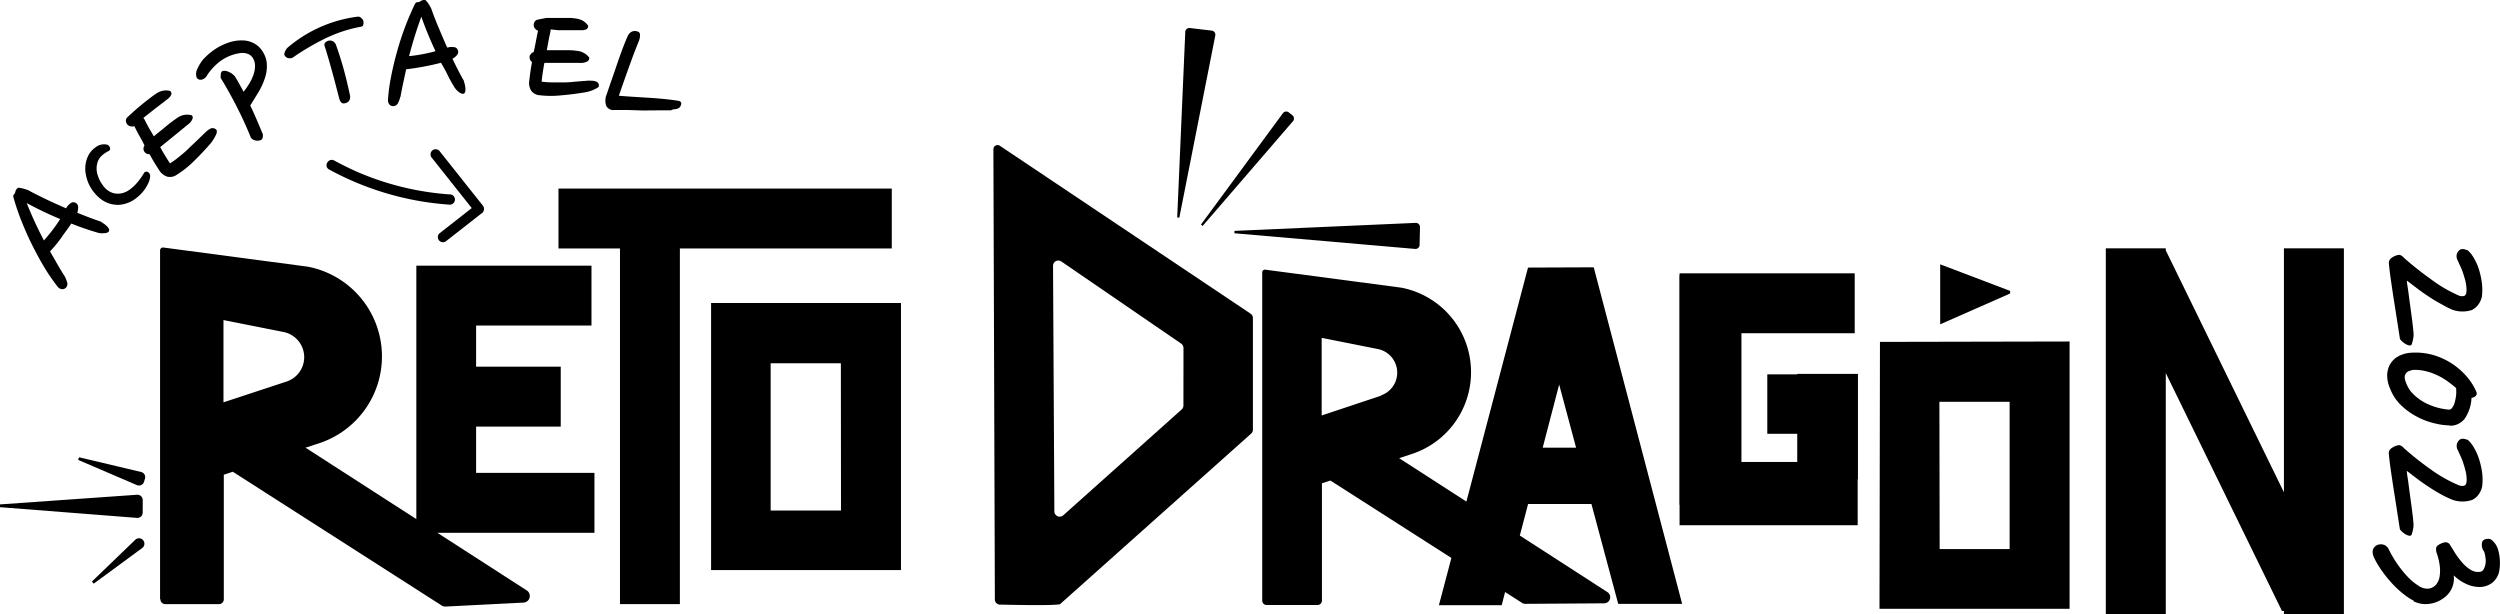 <svg id="Capa_1" data-name="Capa 1" xmlns="http://www.w3.org/2000/svg" viewBox="0 0 378.12 92.92"><polygon points="345.44 37.56 345.44 74.46 327.57 37.87 327.57 37.56 318.5 37.56 318.5 37.78 318.46 37.78 318.5 37.87 318.5 92.92 327.57 92.92 327.57 56.43 345.14 92.4 345.44 92.4 345.44 92.92 354.51 92.92 354.51 37.56 345.44 37.56"/><path d="M232,42.76l-.16,0-9.32,35.39-10.17-6.56,1.93-.64a13,13,0,0,0,8.94-12.35h0A13,13,0,0,0,212.68,45.8l-20.56-2.72a.4.4,0,0,0-.48.41V93.13a.67.67,0,0,0,.67.67H200a.67.67,0,0,0,.67-.67V75.39l1.28-.42,18.3,11.71-1.89,7.15h9.5l.51-2,2.56,1.64a.93.93,0,0,0,.56.15l11.89-.08a.92.92,0,0,0,.46-1.7l-13.24-8.55,1.25-4.77h9.58l4.05,15.1h9.67L241.78,42.72ZM209.63,62.13l-9,3V53.39l8.54,1.7a3.64,3.64,0,0,1,.44,7ZM234.06,70l2.49-9.55L239.11,70Z" transform="translate(-0.73 -2.29)"/><path d="M285,94.37h28.75V53.94L285.07,54Zm9.06-31.31h10.62V85.34H294.1Z" transform="translate(-0.73 -2.29)"/><polygon points="271.83 56.62 267.3 56.62 267.3 65.61 271.83 65.61 271.83 69.87 263.39 69.87 263.39 50.4 280.52 50.4 280.52 41.34 254.03 41.34 254.03 41.63 254 41.63 254 76.34 254.03 76.34 254.03 79.44 280.97 79.44 280.97 72.49 281.01 72.49 281.01 56.55 271.83 56.55 271.83 56.62"/><polygon points="304.03 44.39 304.03 44 293.45 39.98 293.45 49.05 304.03 44.39"/><path d="M189.83,49.7h0l-37.9-25.38h0a.63.63,0,0,0-.95.56l.22,68a.78.78,0,0,0,.67.85s8.9.23,9.22-.09h0L190,67.84a.81.81,0,0,0,.23-.57l0-1.52s0,0,0,0V50.37A.8.8,0,0,0,189.83,49.7ZM179.72,63.63a.79.79,0,0,1-.23.56l-17.9,16a.81.81,0,0,1-1.39-.57L160,42.51a.8.8,0,0,1,1.26-.67l18.12,12.42a.81.81,0,0,1,.35.67Z" transform="translate(-0.73 -2.29)"/><path d="M25,92.94a.71.71,0,0,0,.71.72h8.15a.72.72,0,0,0,.72-.72V74.09l1.36-.45L67.55,93.88a1,1,0,0,0,.59.15l11.8-.6a1,1,0,0,0,.49-1.82L66.89,82.88H90.64V73.81H72.74v-7h12.8V57.75H72.74V51.53H90.19V42.47H63.7v.28h0V80.8L46.94,70,49,69.33a13.82,13.82,0,0,0,9.5-13.13h0A13.82,13.82,0,0,0,47.32,42.63l-21.86-2.9a.44.44,0,0,0-.52.44V92.94ZM46.74,56.31h0A3.88,3.88,0,0,1,44.07,60l-9.54,3.14V50.7l9.07,1.8A3.89,3.89,0,0,1,46.74,56.31Z" transform="translate(-0.73 -2.29)"/><polygon points="93.77 91.37 102.83 91.37 102.83 37.58 134.88 37.58 134.88 28.52 84.47 28.52 84.47 37.58 93.77 37.58 93.77 91.37"/><path d="M137,48.12l-28.72,0,0,40.39H137Zm-9.07,31.39H117.29V57.23h10.62Z" transform="translate(-0.73 -2.29)"/><path d="M10.5,44.05a4,4,0,0,1,.36.87.8.8,0,0,1,0,.64.75.75,0,0,1-.69.47.9.9,0,0,1-.72-.38,28.2,28.2,0,0,1-2.06-3c-.66-1.11-1.28-2.26-1.87-3.45s-1.11-2.39-1.59-3.6a35.15,35.15,0,0,1-1.15-3.41.55.55,0,0,1,0-.41A.58.58,0,0,1,3,31.54a1.48,1.48,0,0,1,.09-.38.87.87,0,0,1,.22-.34.4.4,0,0,1,.14-.11.43.43,0,0,1,.27,0,3.18,3.18,0,0,1,.48.09,7.58,7.58,0,0,1,.82.27c.88.48,1.8.94,2.77,1.4s1.95.9,2.94,1.33c0,0,.05-.1.08-.14l.08-.14a3.45,3.45,0,0,1,.51-.49.65.65,0,0,1,.65-.11.73.73,0,0,1,.49.55,2.49,2.49,0,0,1-.12,1c.6.25,1.19.48,1.77.7s1.16.43,1.74.62l.37.24a4.29,4.29,0,0,1,.48.36,2.25,2.25,0,0,1,.36.41.45.45,0,0,1,.09.4.44.44,0,0,1-.31.28,1.53,1.53,0,0,1-.49.08,2.33,2.33,0,0,1-.53,0,2.11,2.11,0,0,1-.44-.09c-.67-.2-1.33-.41-2-.64s-1.3-.47-1.94-.73c-.44.67-1,1.38-1.51,2.13S8.9,39.65,8.3,40.32l1.09,1.9c.36.62.72,1.23,1.11,1.83M4.77,33c.79,2,1.66,3.85,2.6,5.66a24.73,24.73,0,0,0,2.46-3.24A51.85,51.85,0,0,1,4.77,33" transform="translate(-0.73 -2.29)"/><path d="M16.88,24.15a.64.64,0,0,1,.32.2.63.63,0,0,1,.17.32.39.39,0,0,1-.24.48,4.23,4.23,0,0,0-1,.68,2.3,2.3,0,0,0-.7,1.2,3.13,3.13,0,0,0,.07,1.73,5,5,0,0,0,.9,1.71,2.86,2.86,0,0,0,1.38,1,2.77,2.77,0,0,0,1.56,0,3,3,0,0,0,.94-.46,6.08,6.08,0,0,0,.87-.74,8,8,0,0,0,.75-.89,9,9,0,0,0,.62-.94.41.41,0,0,1,.27-.18.46.46,0,0,1,.31.05.69.69,0,0,1,.34.66,2.94,2.94,0,0,1-.3,1.07,6.39,6.39,0,0,1-.69,1.12,5.74,5.74,0,0,1-1,1,4.73,4.73,0,0,1-1.13.71,4.66,4.66,0,0,1-1.57.4,4.29,4.29,0,0,1-2.65-.78,5.67,5.67,0,0,1-1-.93,5.89,5.89,0,0,1-1.37-2.8A4.52,4.52,0,0,1,14,26a3.5,3.5,0,0,1,1.28-1.5,2,2,0,0,1,1.58-.34" transform="translate(-0.73 -2.29)"/><path d="M29.73,19.74c.16.12.19.32.09.59a2.12,2.12,0,0,1-.74.85l-2,1.64-2.12,1.72c.46.84.95,1.66,1.48,2.46a10.9,10.9,0,0,0,1.27-.91c.48-.39,1-.8,1.44-1.24s.94-.88,1.37-1.31l1.11-1.07a4.32,4.32,0,0,1,.5-.45,2.18,2.18,0,0,1,.51-.31.76.76,0,0,1,.49,0,.66.66,0,0,1,.39.32c0,.05,0,.16,0,.32a3.47,3.47,0,0,1-.24.56,6.48,6.48,0,0,1-.36.61,4.65,4.65,0,0,1-.37.5c-.8.92-1.62,1.79-2.45,2.6a14.74,14.74,0,0,1-2.6,2.08A1.77,1.77,0,0,1,26,29a2.24,2.24,0,0,1-1.21-1c-.51-.77-1-1.57-1.44-2.39a.89.89,0,0,1-.82-.43.84.84,0,0,1,.06-.89c-.25-.49-.51-1-.78-1.46s-.52-1-.77-1.46a.91.91,0,0,1-.63,0,.79.79,0,0,1-.5-.36.91.91,0,0,1-.14-.45.72.72,0,0,1,.19-.5c.25-.24.57-.52.94-.86s.75-.66,1.16-1,.79-.64,1.18-.94.71-.54,1-.73a2.92,2.92,0,0,1,1-.49,2.5,2.5,0,0,1,1.21,0,.48.48,0,0,1,.17.58,1.44,1.44,0,0,1-.46.58l-.8.63c-.32.24-.64.5-1,.76l-1,.79-.95.75.08.1.08.1c.22.44.44.87.68,1.3L24,22.91c.61-.52,1.24-1,1.89-1.55s1.19-.92,1.59-1.2a2.69,2.69,0,0,1,1.06-.48,2.55,2.55,0,0,1,1.22.06" transform="translate(-0.73 -2.29)"/><path d="M40.46,22.48a1.4,1.4,0,0,1,0,.61.46.46,0,0,1-.33.4,1.3,1.3,0,0,1-.91,0,.93.93,0,0,1-.55-.39q-.91-2.26-2.07-4.55t-2.49-4.47a.67.67,0,0,1,0-.26q0-.12,0-.3a.89.89,0,0,1,.14-.38A.53.53,0,0,1,34.7,13a1.56,1.56,0,0,1,.56.13,2.82,2.82,0,0,1,.56.31,3.5,3.5,0,0,1,.44.4c.2.33.41.68.63,1.08s.45.81.68,1.25a12.33,12.33,0,0,0,.88-1.26,6.92,6.92,0,0,0,.62-1.33,4.1,4.1,0,0,0,.23-1.3,2.18,2.18,0,0,0-.3-1.17,1.55,1.55,0,0,0-.73-.65A2.42,2.42,0,0,0,37,10.33a6.71,6.71,0,0,0-2.9,1.17,8.9,8.9,0,0,0-2,2.1,1.49,1.49,0,0,1-.49.57.9.9,0,0,1-.5.18.6.6,0,0,1-.41-.1.52.52,0,0,1-.24-.27,1.73,1.73,0,0,1,.14-1.32,6.91,6.91,0,0,1,.78-1.29A9.52,9.52,0,0,1,33,9.91a8.68,8.68,0,0,1,2.22-1.15,6,6,0,0,1,2.4-.35,3.66,3.66,0,0,1,2.23.93,4.17,4.17,0,0,1,1.2,2.25,5.51,5.51,0,0,1-.19,2.31,10.21,10.21,0,0,1-1,2.26c-.45.75-.87,1.44-1.28,2.08.36.75.69,1.48,1,2.21s.6,1.4.84,2" transform="translate(-0.73 -2.29)"/><path d="M55.28,6.34A21,21,0,0,0,50,8.07a37.3,37.3,0,0,0-4.79,2.79,1,1,0,0,1-1,.19.86.86,0,0,1-.49-.53,1.86,1.86,0,0,1,.48-1A20.21,20.21,0,0,1,54.92,4.8a.83.83,0,0,1,.54.3.76.76,0,0,1,.25.5,1.45,1.45,0,0,1-.05.49.41.41,0,0,1-.38.25m-1.61,10.5a.84.84,0,0,1-.08.58.88.88,0,0,1-.44.41c-.35.14-.61.13-.76,0a1.43,1.43,0,0,1-.34-.59c-.33-1.27-.65-2.54-1-3.81s-.7-2.52-1.09-3.78a2,2,0,0,0-.09-.25.82.82,0,0,1-.07-.3.46.46,0,0,1,.06-.29.62.62,0,0,1,.28-.24.92.92,0,0,1,1,0,1,1,0,0,1,.42.55c.46,1.28.86,2.56,1.21,3.85s.65,2.59.93,3.9" transform="translate(-0.73 -2.29)"/><path d="M61.27,16.92a3.64,3.64,0,0,1-.3.88c-.14.27-.28.42-.45.47a.77.77,0,0,1-.83-.11,1,1,0,0,1-.28-.77,27.5,27.5,0,0,1,.49-3.61c.25-1.27.56-2.54.92-3.82s.77-2.52,1.23-3.73S63,3.92,63.47,2.92a.61.61,0,0,1,.31-.29.58.58,0,0,1,.32,0,1.12,1.12,0,0,1,.33-.22.89.89,0,0,1,.38-.12l.19,0a.45.45,0,0,1,.22.15,4.65,4.65,0,0,1,.3.39c.11.17.26.42.43.75.33.94.7,1.9,1.12,2.89s.84,2,1.29,3l.15,0,.15-.05a2.73,2.73,0,0,1,.71,0,.63.63,0,0,1,.56.35.72.72,0,0,1,0,.74,2.2,2.2,0,0,1-.77.67c.29.59.57,1.16.85,1.71s.58,1.1.88,1.62c0,.09.06.24.11.43a4.08,4.08,0,0,1,.11.59,2,2,0,0,1,0,.55.46.46,0,0,1-.2.35.43.43,0,0,1-.41,0,1.54,1.54,0,0,1-.43-.27,2.22,2.22,0,0,1-.38-.37,2.27,2.27,0,0,1-.26-.36c-.37-.6-.71-1.2-1-1.81s-.65-1.22-1-1.84c-.78.21-1.62.4-2.54.57s-1.83.32-2.73.42c-.16.73-.31,1.44-.46,2.14s-.29,1.4-.41,2.1M64.45,4.83c-.73,2-1.34,4-1.85,5.95a23.94,23.94,0,0,0,4-.75,53.86,53.86,0,0,1-2.14-5.2" transform="translate(-0.73 -2.29)"/><path d="M89.84,11.09c0,.2-.06.37-.31.51a2.12,2.12,0,0,1-1.11.2l-2.61,0-2.74,0c-.18.94-.32,1.89-.42,2.84a12.8,12.8,0,0,0,1.56.11c.62,0,1.25,0,1.91,0s1.28-.08,1.88-.13l1.54-.12a3.72,3.72,0,0,1,.67,0,1.78,1.78,0,0,1,.59.09.74.74,0,0,1,.41.27.67.67,0,0,1,.09.5s-.08.13-.23.22-.33.18-.54.28-.44.17-.66.24a4.87,4.87,0,0,1-.61.15c-1.21.2-2.39.35-3.55.45a14.66,14.66,0,0,1-3.32,0,1.75,1.75,0,0,1-1.32-.7,2.2,2.2,0,0,1-.28-1.56c.1-.92.23-1.84.41-2.76a.89.89,0,0,1-.36-.86.86.86,0,0,1,.61-.65c.12-.53.23-1.07.33-1.61s.21-1.09.33-1.62a1,1,0,0,1-.5-.39.81.81,0,0,1-.15-.59.9.9,0,0,1,.18-.45.74.74,0,0,1,.46-.26L83.37,5q.73,0,1.53,0l1.5,0c.49,0,.9,0,1.23.07a3.13,3.13,0,0,1,1.11.28,2.59,2.59,0,0,1,.93.8.51.51,0,0,1-.24.56,1.61,1.61,0,0,1-.73.15l-1,0c-.39,0-.81,0-1.23,0l-1.28,0L84,6.74a.56.56,0,0,0,0,.13A.45.45,0,0,1,84,7q-.17.72-.3,1.44l-.27,1.44c.8,0,1.62,0,2.45,0s1.49,0,2,.09a2.57,2.57,0,0,1,1.12.31,2.42,2.42,0,0,1,.91.81" transform="translate(-0.73 -2.29)"/><path d="M97.43,8.31c-.25.61-.52,1.3-.79,2s-.56,1.52-.84,2.29-.54,1.52-.8,2.25-.48,1.37-.67,1.92c.65.06,1.37.11,2.16.16l2.42.15c.83.05,1.63.12,2.42.2s1.49.17,2.12.28a.41.41,0,0,1,.18.1.36.36,0,0,1,.12.41.91.91,0,0,1-.27.5,1.05,1.05,0,0,1-.4.19l-.44.07a1.11,1.11,0,0,0-.43.15l-2,0L98,19l-2.26-.07-2.11,0a1.2,1.2,0,0,1-1.21-.63,2.45,2.45,0,0,1,.09-1.79c.48-1.45,1-2.9,1.49-4.34s1-2.89,1.62-4.31a1.53,1.53,0,0,1,.51-.69,1.08,1.08,0,0,1,.74-.18q.64.07.66.51a2.3,2.3,0,0,1-.13.88" transform="translate(-0.73 -2.29)"/><path d="M50.5,27.92a44.38,44.38,0,0,0,13.92,4.82c1.41.23,2.83.4,4.25.5a.78.78,0,1,0,0-1.55,42.56,42.56,0,0,1-13.73-3.33c-1.24-.54-2.46-1.14-3.66-1.79-.87-.48-1.66.87-.78,1.35" transform="translate(-0.73 -2.29)"/><path d="M68.28,38.7l5.44-4.26a.8.8,0,0,0,0-1.1l-6.55-8.25a.78.78,0,0,0-1.1,0,.8.8,0,0,0,0,1.1l6.55,8.25v-1.1L67.18,37.6a.78.78,0,0,0,0,1.1.79.79,0,0,0,1.1,0" transform="translate(-0.73 -2.29)"/><path d="M374.68,49.15a4.58,4.58,0,0,1-3,0A14.07,14.07,0,0,1,370,48.3q-.93-.49-1.86-1.11c-.63-.41-1.23-.83-1.81-1.27l-1.56-1.19c0,.46.13,1,.22,1.71s.18,1.38.28,2.11.2,1.45.29,2.16.16,1.33.21,1.9a3.45,3.45,0,0,1-.07,1,5.79,5.79,0,0,1-.2.75.32.32,0,0,1-.4.17,1.88,1.88,0,0,1-.6-.25,3.42,3.42,0,0,1-.55-.44c-.17-.17-.25-.3-.25-.41q-.19-1.23-.42-2.7c-.16-1-.31-2-.47-3s-.3-2-.44-2.94-.25-1.83-.32-2.6a.87.87,0,0,1,.42-.9,2.31,2.31,0,0,1,1-.44,1.16,1.16,0,0,1,.26,0,1.57,1.57,0,0,1,.62.46,48.15,48.15,0,0,0,4,3.17A21,21,0,0,0,372.64,47a1.25,1.25,0,0,0,.6.08c.19,0,.31-.08.36-.16a.84.84,0,0,0,.17-.48,3.1,3.1,0,0,0,0-.67,5.83,5.83,0,0,0-.19-1.12c-.1-.38-.22-.76-.34-1.13s-.27-.71-.41-1-.26-.57-.36-.8a1.33,1.33,0,0,1-.19-.77,1.14,1.14,0,0,1,.17-.52,1.18,1.18,0,0,1,.29-.33.42.42,0,0,1,.23-.11,1.11,1.11,0,0,1,.5,0l.5.16a4.43,4.43,0,0,1,.88,1.09,8.38,8.38,0,0,1,.79,1.73A12.38,12.38,0,0,1,376.1,45a8.18,8.18,0,0,1,0,2.21,3.25,3.25,0,0,1-.58,1.21,2.63,2.63,0,0,1-.84.71" transform="translate(-0.73 -2.29)"/><path d="M371.22,66.63a9.69,9.69,0,0,1-2.17-.29,11,11,0,0,1-2.6-.94A10.48,10.48,0,0,1,364,63.69a6.93,6.93,0,0,1-1.76-2.59,4.92,4.92,0,0,1-.45-1.9,3.47,3.47,0,0,1,.37-1.69,3.18,3.18,0,0,1,1.17-1.25,4.56,4.56,0,0,1,2.06-.62,9.93,9.93,0,0,1,3,.25A10.52,10.52,0,0,1,373.6,59a8.9,8.9,0,0,1,1.65,2.5.57.57,0,0,1,0,.59,1,1,0,0,1-.71.37,6,6,0,0,1-1,3.11,2.73,2.73,0,0,1-2.25,1.11m-5.77-8.37a1.38,1.38,0,0,0-.77.3,1.21,1.21,0,0,0-.3.54,1.69,1.69,0,0,0,.07.69,6.13,6.13,0,0,0,.29.75,5.5,5.5,0,0,0,.39.68,3.1,3.1,0,0,0,.4.49A7.45,7.45,0,0,0,368,63.44a9.54,9.54,0,0,0,3.17.81.61.61,0,0,0,.46-.31,2.18,2.18,0,0,0,.37-.78,8,8,0,0,0,.21-1.06,6.09,6.09,0,0,0,0-1.12c-.44-.38-.91-.75-1.42-1.11a9.43,9.43,0,0,0-1.64-.92,8.6,8.6,0,0,0-1.8-.58,6.45,6.45,0,0,0-1.91-.11" transform="translate(-0.73 -2.29)"/><path d="M374.68,77.89a4.58,4.58,0,0,1-3,0,15.56,15.56,0,0,1-1.69-.8c-.62-.34-1.24-.71-1.86-1.12s-1.23-.83-1.81-1.27-1.1-.83-1.56-1.19c0,.46.13,1,.22,1.71s.18,1.39.28,2.12.2,1.44.29,2.15.16,1.34.21,1.9a3.45,3.45,0,0,1-.07,1,5.79,5.79,0,0,1-.2.75.32.32,0,0,1-.4.17,1.88,1.88,0,0,1-.6-.25,3,3,0,0,1-.55-.44c-.17-.17-.25-.3-.25-.4-.13-.82-.27-1.73-.42-2.71s-.31-2-.47-3-.3-2-.44-2.94-.25-1.83-.32-2.59a.89.89,0,0,1,.42-.91,2.31,2.31,0,0,1,1-.44,1.16,1.16,0,0,1,.26,0,1.69,1.69,0,0,1,.62.46,46.14,46.14,0,0,0,4,3.17,21,21,0,0,0,4.32,2.44,1.25,1.25,0,0,0,.6.08.55.55,0,0,0,.36-.15.85.85,0,0,0,.17-.49,3.12,3.12,0,0,0,0-.67,5.61,5.61,0,0,0-.19-1.11c-.1-.39-.22-.76-.34-1.14s-.27-.71-.41-1l-.36-.81a1.33,1.33,0,0,1-.19-.77,1.14,1.14,0,0,1,.17-.52,1.18,1.18,0,0,1,.29-.33.5.5,0,0,1,.23-.11,1.14,1.14,0,0,1,.5,0,4.48,4.48,0,0,1,.5.15,4.51,4.51,0,0,1,.88,1.1,8.14,8.14,0,0,1,.79,1.73,12,12,0,0,1,.48,2.07,8.18,8.18,0,0,1,0,2.21,3.17,3.17,0,0,1-.58,1.21,2.51,2.51,0,0,1-.84.71" transform="translate(-0.73 -2.29)"/><path d="M365.8,93.15a9.53,9.53,0,0,1-1.63-1.08,14.66,14.66,0,0,1-1.69-1.59,18.76,18.76,0,0,1-1.54-1.92,12.48,12.48,0,0,1-1.17-2,1.83,1.83,0,0,1-.18-.73,1.08,1.08,0,0,1,.18-.69,1.27,1.27,0,0,1,1.11-.52,1.25,1.25,0,0,1,1.08.63,17.52,17.52,0,0,0,1.3,2.25,16.1,16.1,0,0,0,1.6,2,9.15,9.15,0,0,0,1.65,1.38,2.37,2.37,0,0,0,1.52.44,1.81,1.81,0,0,0,1.15-.61,2.54,2.54,0,0,0,.54-1.25,5.8,5.8,0,0,0,0-1.71,9.64,9.64,0,0,0-.48-1.92,2,2,0,0,1-.06-.58.65.65,0,0,1,.25-.46,2.89,2.89,0,0,1,.92-.44.82.82,0,0,1,.85.21L372.1,86a11,11,0,0,0,1.08,1.42,5.15,5.15,0,0,0,1.25,1.06,2.07,2.07,0,0,0,1.44.29.7.7,0,0,0,.5-.37,2.64,2.64,0,0,0,.28-.78,2.8,2.8,0,0,0,0-1,4.23,4.23,0,0,0-.21-.93,1.29,1.29,0,0,1-.27-.5,2,2,0,0,1-.07-.54,1.11,1.11,0,0,1,.09-.46.63.63,0,0,1,.25-.26,1.18,1.18,0,0,1,.56-.14.86.86,0,0,1,.6.17,3,3,0,0,1,1,1.62,7,7,0,0,1,.17,2.84,3,3,0,0,1-1.08,2,3.14,3.14,0,0,1-2,.65,4.7,4.7,0,0,1-1.9-.44,6.56,6.56,0,0,1-1.94-1.32,3.59,3.59,0,0,1-1.34,3.3,4.69,4.69,0,0,1-2.27,1,4.07,4.07,0,0,1-2.46-.38" transform="translate(-0.73 -2.29)"/><path d="M178.78,35.18,180,7.12a.62.62,0,0,1,.7-.59l3.3.39a.63.63,0,0,1,.54.75L179.1,35.21Z" transform="translate(-0.73 -2.29)"/><path d="M182.37,36.26l12.4-16.85a.63.63,0,0,1,.9-.11l.53.42a.63.63,0,0,1,.09.9L182.63,36.46Z" transform="translate(-0.73 -2.29)"/><path d="M187.44,37.21,214.84,36a.63.63,0,0,1,.66.64l-.06,2.69a.62.62,0,0,1-.68.61l-27.33-2.37Z" transform="translate(-0.73 -2.29)"/><path d="M22.31,79.83a.8.8,0,0,1-.86.79L.73,79v-.42l20.73-1.46a.81.81,0,0,1,.86.81Z" transform="translate(-0.73 -2.29)"/><path d="M22.38,84a.81.81,0,0,1-.13,1.17L14.9,90.57l-.27-.32,6.58-6.34A.81.81,0,0,1,22.38,84Z" transform="translate(-0.73 -2.29)"/><path d="M22.51,75.17a.8.8,0,0,1-1.08.49l-8.88-3.81.13-.4,9.4,2.23a.8.8,0,0,1,.58,1Z" transform="translate(-0.73 -2.29)"/></svg>